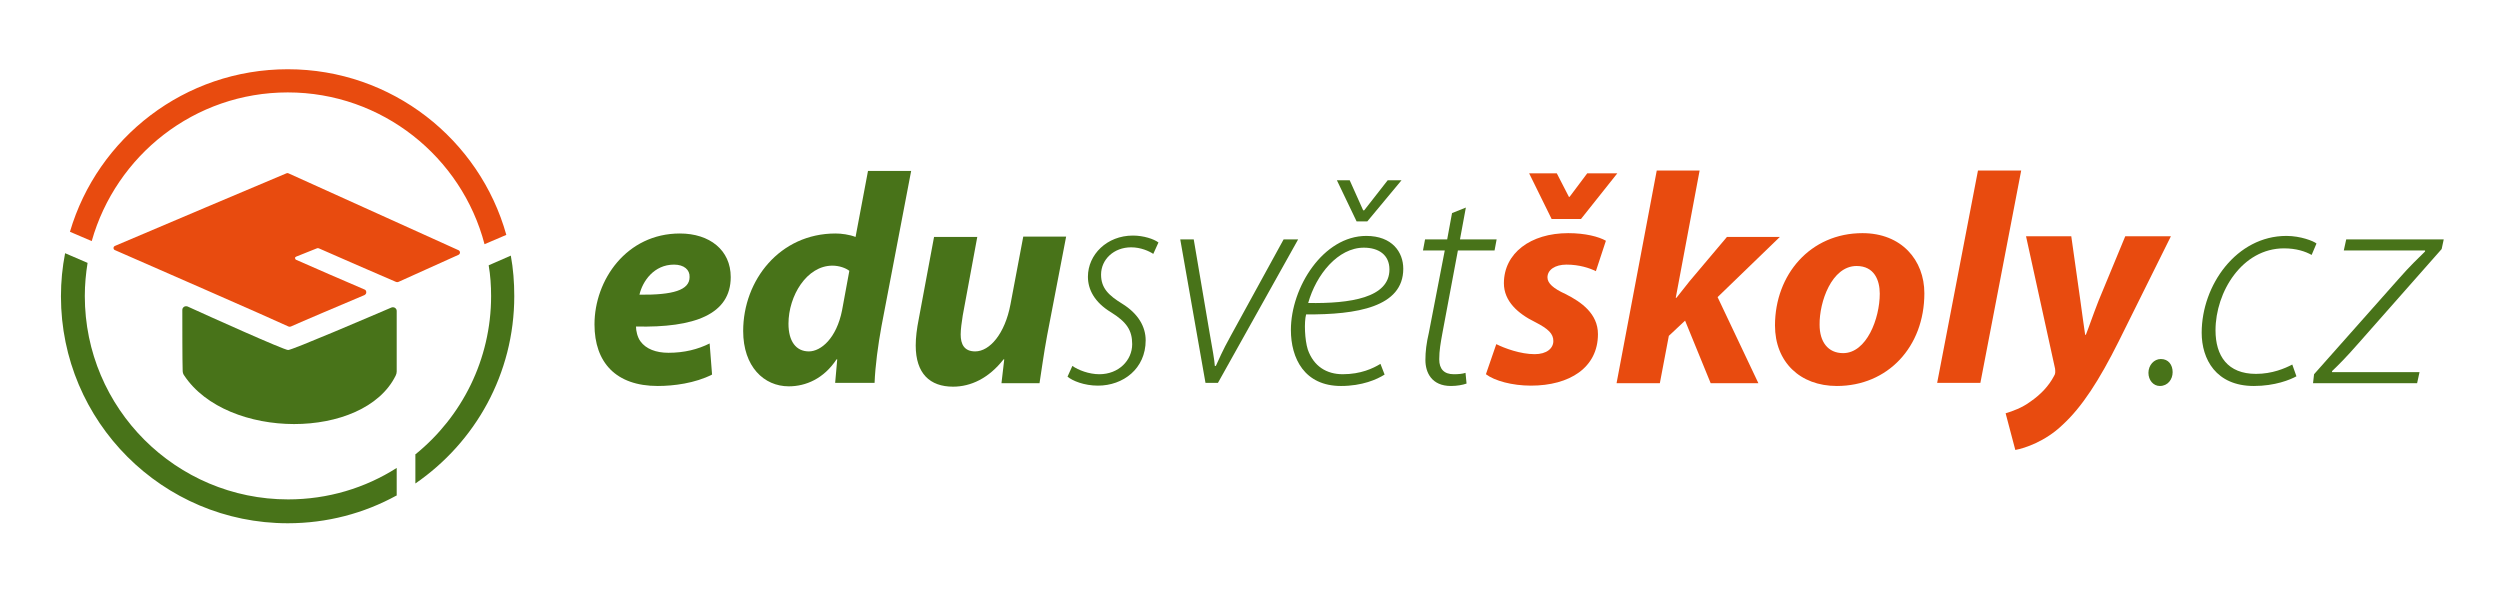 <?xml version="1.0" encoding="UTF-8" standalone="no"?>
<!DOCTYPE svg PUBLIC "-//W3C//DTD SVG 1.1//EN" "http://www.w3.org/Graphics/SVG/1.1/DTD/svg11.dtd">
<svg width="100%" height="100%" viewBox="0 0 723 172" version="1.1" xmlns="http://www.w3.org/2000/svg" xmlns:xlink="http://www.w3.org/1999/xlink" xml:space="preserve" xmlns:serif="http://www.serif.com/" style="fill-rule:evenodd;clip-rule:evenodd;stroke-linejoin:round;stroke-miterlimit:2;">
    <g transform="matrix(1,0,0,1,-63.873,-83.274)">
        <g>
            <g>
                <path d="M116.6,172.9C116.6,172.5 116.8,172.2 117.1,172C117.4,171.8 117.8,171.8 118.1,171.9C124,174.6 146,184.5 147.2,184.5C148.4,184.5 171,174.8 177.1,172.2C177.4,172.1 177.8,172.1 178.1,172.3C178.4,172.5 178.6,172.8 178.6,173.2L178.6,190.7C178.6,191.1 178.5,191.5 178.3,191.9C169.1,210.6 129.5,210.6 117.1,191.8C116.8,191.4 116.7,190.9 116.7,190.4C116.6,187.6 116.6,177 116.6,172.9Z" style="fill:rgb(72,115,25);"/>
                <g transform="matrix(1,0,0,1,1,0)">
                    <path d="M96.1,155.6C95.8,155.5 95.7,155.2 95.7,155C95.7,154.7 95.9,154.5 96.1,154.4C104.1,151 141.8,135 145.7,133.4C145.9,133.3 146.1,133.3 146.3,133.4C150.1,135.1 187.2,151.9 195.4,155.6C195.7,155.7 195.9,156 195.9,156.3C195.9,156.6 195.7,156.9 195.4,157C191.3,158.9 180.2,163.8 178.1,164.8C177.9,164.9 177.6,164.9 177.4,164.8C174.6,163.6 157.5,156.2 155.1,155.1C154.9,155 154.7,155 154.5,155.1C153.5,155.5 150.2,156.8 148.5,157.5C148.3,157.6 148.2,157.7 148.2,157.9C148.2,158.1 148.3,158.3 148.5,158.4C152.1,160 163.8,165.1 168.3,167C168.6,167.1 168.8,167.4 168.8,167.8C168.8,168.2 168.6,168.4 168.3,168.6C163.3,170.7 149.4,176.6 147,177.7C146.8,177.8 146.5,177.8 146.3,177.7C142.1,175.7 104.1,159.1 96.1,155.6Z" style="fill:rgb(232,75,15);"/>
                </g>
                <path d="M178.5,226.6C169.2,231.7 158.5,234.6 147.1,234.6C110.9,234.6 81.5,205.2 81.5,169C81.5,164.7 81.9,160.6 82.7,156.5L89.2,159.3C88.7,162.4 88.4,165.6 88.4,168.9C88.4,201.4 114.8,227.7 147.2,227.7C158.7,227.7 169.5,224.4 178.6,218.6L178.6,226.6L178.5,226.6ZM184.1,214.6C197.4,203.8 205.9,187.3 205.9,168.9C205.9,165.9 205.7,162.9 205.2,160L211.6,157.2C212.3,161 212.6,164.9 212.6,168.9C212.6,191.4 201.3,211.2 184,223.1L184,214.6L184.1,214.6Z" style="fill:rgb(72,115,25);"/>
                <path d="M84.1,150.3C92.1,123.1 117.3,103.3 147.1,103.3C177.2,103.3 202.6,123.6 210.3,151.2L204,153.9C197.4,128.7 174.4,110 147.1,110C120.1,110 97.4,128.2 90.4,153L84.1,150.3Z" style="fill:rgb(232,75,15);"/>
            </g>
            <g>
                <path d="M269.8,191.6C264.9,194.1 258.7,194.9 254.1,194.9C242,194.9 235.8,188.1 235.8,177.1C235.8,164.2 245.1,150.8 260.5,150.8C269.1,150.8 275.2,155.6 275.2,163.4C275.2,174.2 264.7,178.1 247.8,177.7C247.8,178.9 248.2,180.8 249.1,182C250.7,184.2 253.6,185.3 257.2,185.3C261.8,185.3 265.7,184.3 269.1,182.6L269.8,191.6ZM258.8,159.8C253,159.8 249.7,164.6 248.8,168.5C258.5,168.6 263.3,167.2 263.3,163.4C263.4,161.3 261.7,159.8 258.8,159.8Z" style="fill:rgb(72,115,25);fill-rule:nonzero;"/>
                <path d="M327.4,132.6L318.8,177.6C317.8,183.1 317,189 316.8,194L305.4,194L306,187.2L305.8,187.2C302.1,192.8 296.9,195 292,195C284.8,195 278.8,189.3 278.8,179C278.8,164.3 289.4,150.8 305.5,150.8C307.2,150.8 309.5,151.1 311.3,151.8L314.9,132.7L327.4,132.7L327.4,132.6ZM309.5,161.6C308.5,160.8 306.6,160.1 304.6,160.1C297.2,160.1 291.9,168.8 291.9,176.9C291.9,182 294.1,184.9 297.8,184.9C301.3,184.9 305.8,181.1 307.4,173L309.5,161.6Z" style="fill:rgb(72,115,25);fill-rule:nonzero;"/>
                <path d="M372.2,151.7L366.7,180.3C365.7,185.7 365.1,190.3 364.5,194.1L353.5,194.1L354.3,187.2L354.1,187.2C349.8,192.7 344.6,195.1 339.5,195.1C332.8,195.1 328.7,191.3 328.7,183.2C328.7,180.9 329,178.4 329.6,175.4L334,151.8L346.5,151.8L342.3,174.5C342,176.4 341.7,178.5 341.7,180C341.7,182.8 342.7,184.9 345.9,184.9C350.1,184.9 354.5,179.8 356.1,171.3L359.8,151.7L372.2,151.7Z" style="fill:rgb(72,115,25);fill-rule:nonzero;"/>
                <path d="M374,189.1C375.7,190.3 378.8,191.5 381.8,191.5C387.4,191.5 391.3,187.5 391.3,182.8C391.3,178.8 389.7,176.4 385.2,173.6C380.4,170.7 378.5,167 378.5,163.3C378.5,156.9 384,151.4 391.5,151.4C394.6,151.4 397.6,152.4 398.9,153.4L397.4,156.7C396.2,155.9 393.8,154.8 391,154.8C386,154.8 382.3,158.3 382.3,162.7C382.3,166.6 384.5,168.7 388.4,171.1C393.1,174 395.2,177.8 395.2,181.7C395.2,189.9 388.7,194.8 381.4,194.8C377.4,194.8 374,193.4 372.6,192.2L374,189.1Z" style="fill:rgb(72,115,25);fill-rule:nonzero;"/>
                <path d="M409.1,152.5L413.7,179.6C414.5,184.1 415.1,187.4 415.2,189.1L415.5,189.1C416.3,187.4 417.3,184.9 419.8,180.4L435.1,152.5L439.3,152.5L416.1,194L412.5,194L405.2,152.5L409.1,152.5Z" style="fill:rgb(72,115,25);fill-rule:nonzero;"/>
                <path d="M464.3,191.6C462.1,193 457.8,194.9 451.7,194.9C441.1,194.9 437.2,186.9 437.2,178.7C437.2,166.3 446.6,151.5 459,151.5C466.5,151.5 469.7,156.2 469.7,161C469.7,172.1 456.2,174.3 441.6,174.2C441,176.4 441.2,181.6 442.1,184.4C443.8,189.2 447.5,191.5 452.2,191.5C457.4,191.5 461,189.8 463.1,188.5L464.3,191.6ZM465.7,161.2C465.7,157 462.6,154.9 458.3,154.9C450.8,154.9 444.5,162.7 442.2,170.9C454.4,171.1 465.7,169.4 465.7,161.2ZM456.2,147.3L450.5,135.4L454.2,135.4L458.1,144.1L458.4,144.1L465.2,135.4L469.2,135.4L459.3,147.3L456.2,147.3Z" style="fill:rgb(72,115,25);fill-rule:nonzero;"/>
                <path d="M487.8,143.3L486.1,152.5L496.7,152.5L496.1,155.7L485.5,155.7L481,179.7C480.5,182.5 480.1,184.6 480.1,187.2C480.1,190 481.5,191.5 484.3,191.5C485.7,191.5 486.8,191.4 487.7,191.1L488,194.2C486.9,194.6 485.2,194.9 483.5,194.9C477.9,194.9 476.1,191 476.1,187.4C476.1,184.9 476.4,182.5 477.1,179.5L481.7,155.7L475.4,155.7L476,152.5L482.4,152.5L483.8,144.9L487.8,143.3Z" style="fill:rgb(72,115,25);fill-rule:nonzero;"/>
                <path d="M496.6,182.8C499,184 503.6,185.7 507.7,185.7C511.2,185.7 513.1,184 513.1,181.9C513.1,179.8 511.7,178.4 507.8,176.4C502.9,174 498.8,170.4 498.8,165.2C498.8,156.5 506.5,150.7 517.4,150.7C522.3,150.7 526.2,151.7 528.3,152.9L525.4,161.7C523.6,160.8 520.6,159.8 516.9,159.8C513.6,159.8 511.4,161.3 511.4,163.5C511.4,165.2 513.1,166.7 516.6,168.3C521.2,170.6 526,174 526,179.9C526,189.6 517.8,194.8 506.6,194.8C501.2,194.8 496.1,193.4 493.6,191.5L496.6,182.8ZM512.6,146.6L506.1,133.4L514.1,133.4L517.6,140.2L517.8,140.2L522.9,133.4L531.6,133.4L521.1,146.6L512.6,146.6Z" style="fill:rgb(232,75,15);fill-rule:nonzero;"/>
                <path d="M531.4,194L543,132.6L555.4,132.6L548.5,169.4L548.7,169.4C550,167.8 551.3,166.1 552.5,164.6L563.3,151.8L578.6,151.8L560.6,169.2L572.4,194.1L558.6,194.1L551.2,176L546.5,180.4L543.9,194.1L531.4,194.1L531.4,194Z" style="fill:rgb(232,75,15);fill-rule:nonzero;"/>
                <path d="M620.4,168.1C620.4,183.6 609.8,194.9 595.1,194.9C584.4,194.9 577.2,187.9 577.2,177.4C577.2,162.7 587.4,150.7 602.5,150.7C613.8,150.7 620.4,158.5 620.4,168.1ZM590.1,177.2C590.1,182.1 592.5,185.4 596.9,185.4C603.7,185.4 607.5,175.4 607.5,168.2C607.5,164.3 605.9,160.2 600.8,160.2C593.6,160.2 590,170.6 590.1,177.2Z" style="fill:rgb(232,75,15);fill-rule:nonzero;"/>
                <path d="M624.1,194L635.9,132.6L648.4,132.6L636.6,194L624.1,194Z" style="fill:rgb(232,75,15);fill-rule:nonzero;"/>
                <path d="M662.9,151.7L665.5,170.1C666.1,174.4 666.5,177.5 666.9,180.1L667.1,180.1C668.1,177.6 669,174.8 670.8,170.2L678.5,151.6L691.7,151.6L676.6,182C671,193.2 666,201 660.3,206.2C655.4,210.9 649.5,212.9 646.7,213.4L643.9,202.8C645.9,202.2 648.7,201.2 651.1,199.4C654,197.4 656.4,194.9 657.9,192C658.3,191.4 658.3,190.9 658.2,189.9L649.8,151.6L662.9,151.6L662.9,151.7Z" style="fill:rgb(232,75,15);fill-rule:nonzero;"/>
                <path d="M688.5,194.9C686.6,194.9 685.2,193.2 685.2,191.1C685.2,188.9 686.8,187.1 688.8,187.1C691,187.1 692.2,188.8 692.2,190.9C692.2,193 690.8,194.9 688.5,194.9Z" style="fill:rgb(72,115,25);fill-rule:nonzero;"/>
                <path d="M728,192.1C726.2,193.1 721.8,194.9 715.7,194.9C704.7,194.9 700.6,187.1 700.6,179.5C700.6,165.7 710.7,151.5 725.1,151.5C729.2,151.5 733,153 733.8,153.7L732.4,157C730.6,156 728,155.1 724.4,155.1C712.3,155.1 704.6,167.7 704.6,178.8C704.6,186.2 708.1,191.4 716.3,191.4C721,191.4 724.7,189.8 726.8,188.7L728,192.1Z" style="fill:rgb(72,115,25);fill-rule:nonzero;"/>
                <path d="M733.1,191.5L757.5,164C761,160 763.1,158.1 765.2,156L765.2,155.7L741.7,155.7L742.4,152.5L770.6,152.5L770,155.3L745.9,182.6C742.2,186.8 740.3,188.7 738.3,190.6L738.3,190.9L763.6,190.9L762.9,194.1L732.8,194.1L733.1,191.5Z" style="fill:rgb(72,115,25);fill-rule:nonzero;"/>
            </g>
        </g>
        <g id="Artboard1" transform="matrix(1.002,0,0,0.969,-10.532,-2.107)">
            <rect x="74.265" y="88.07" width="721.05" height="176.887" style="fill:none;"/>
        </g>
    </g>
</svg>
